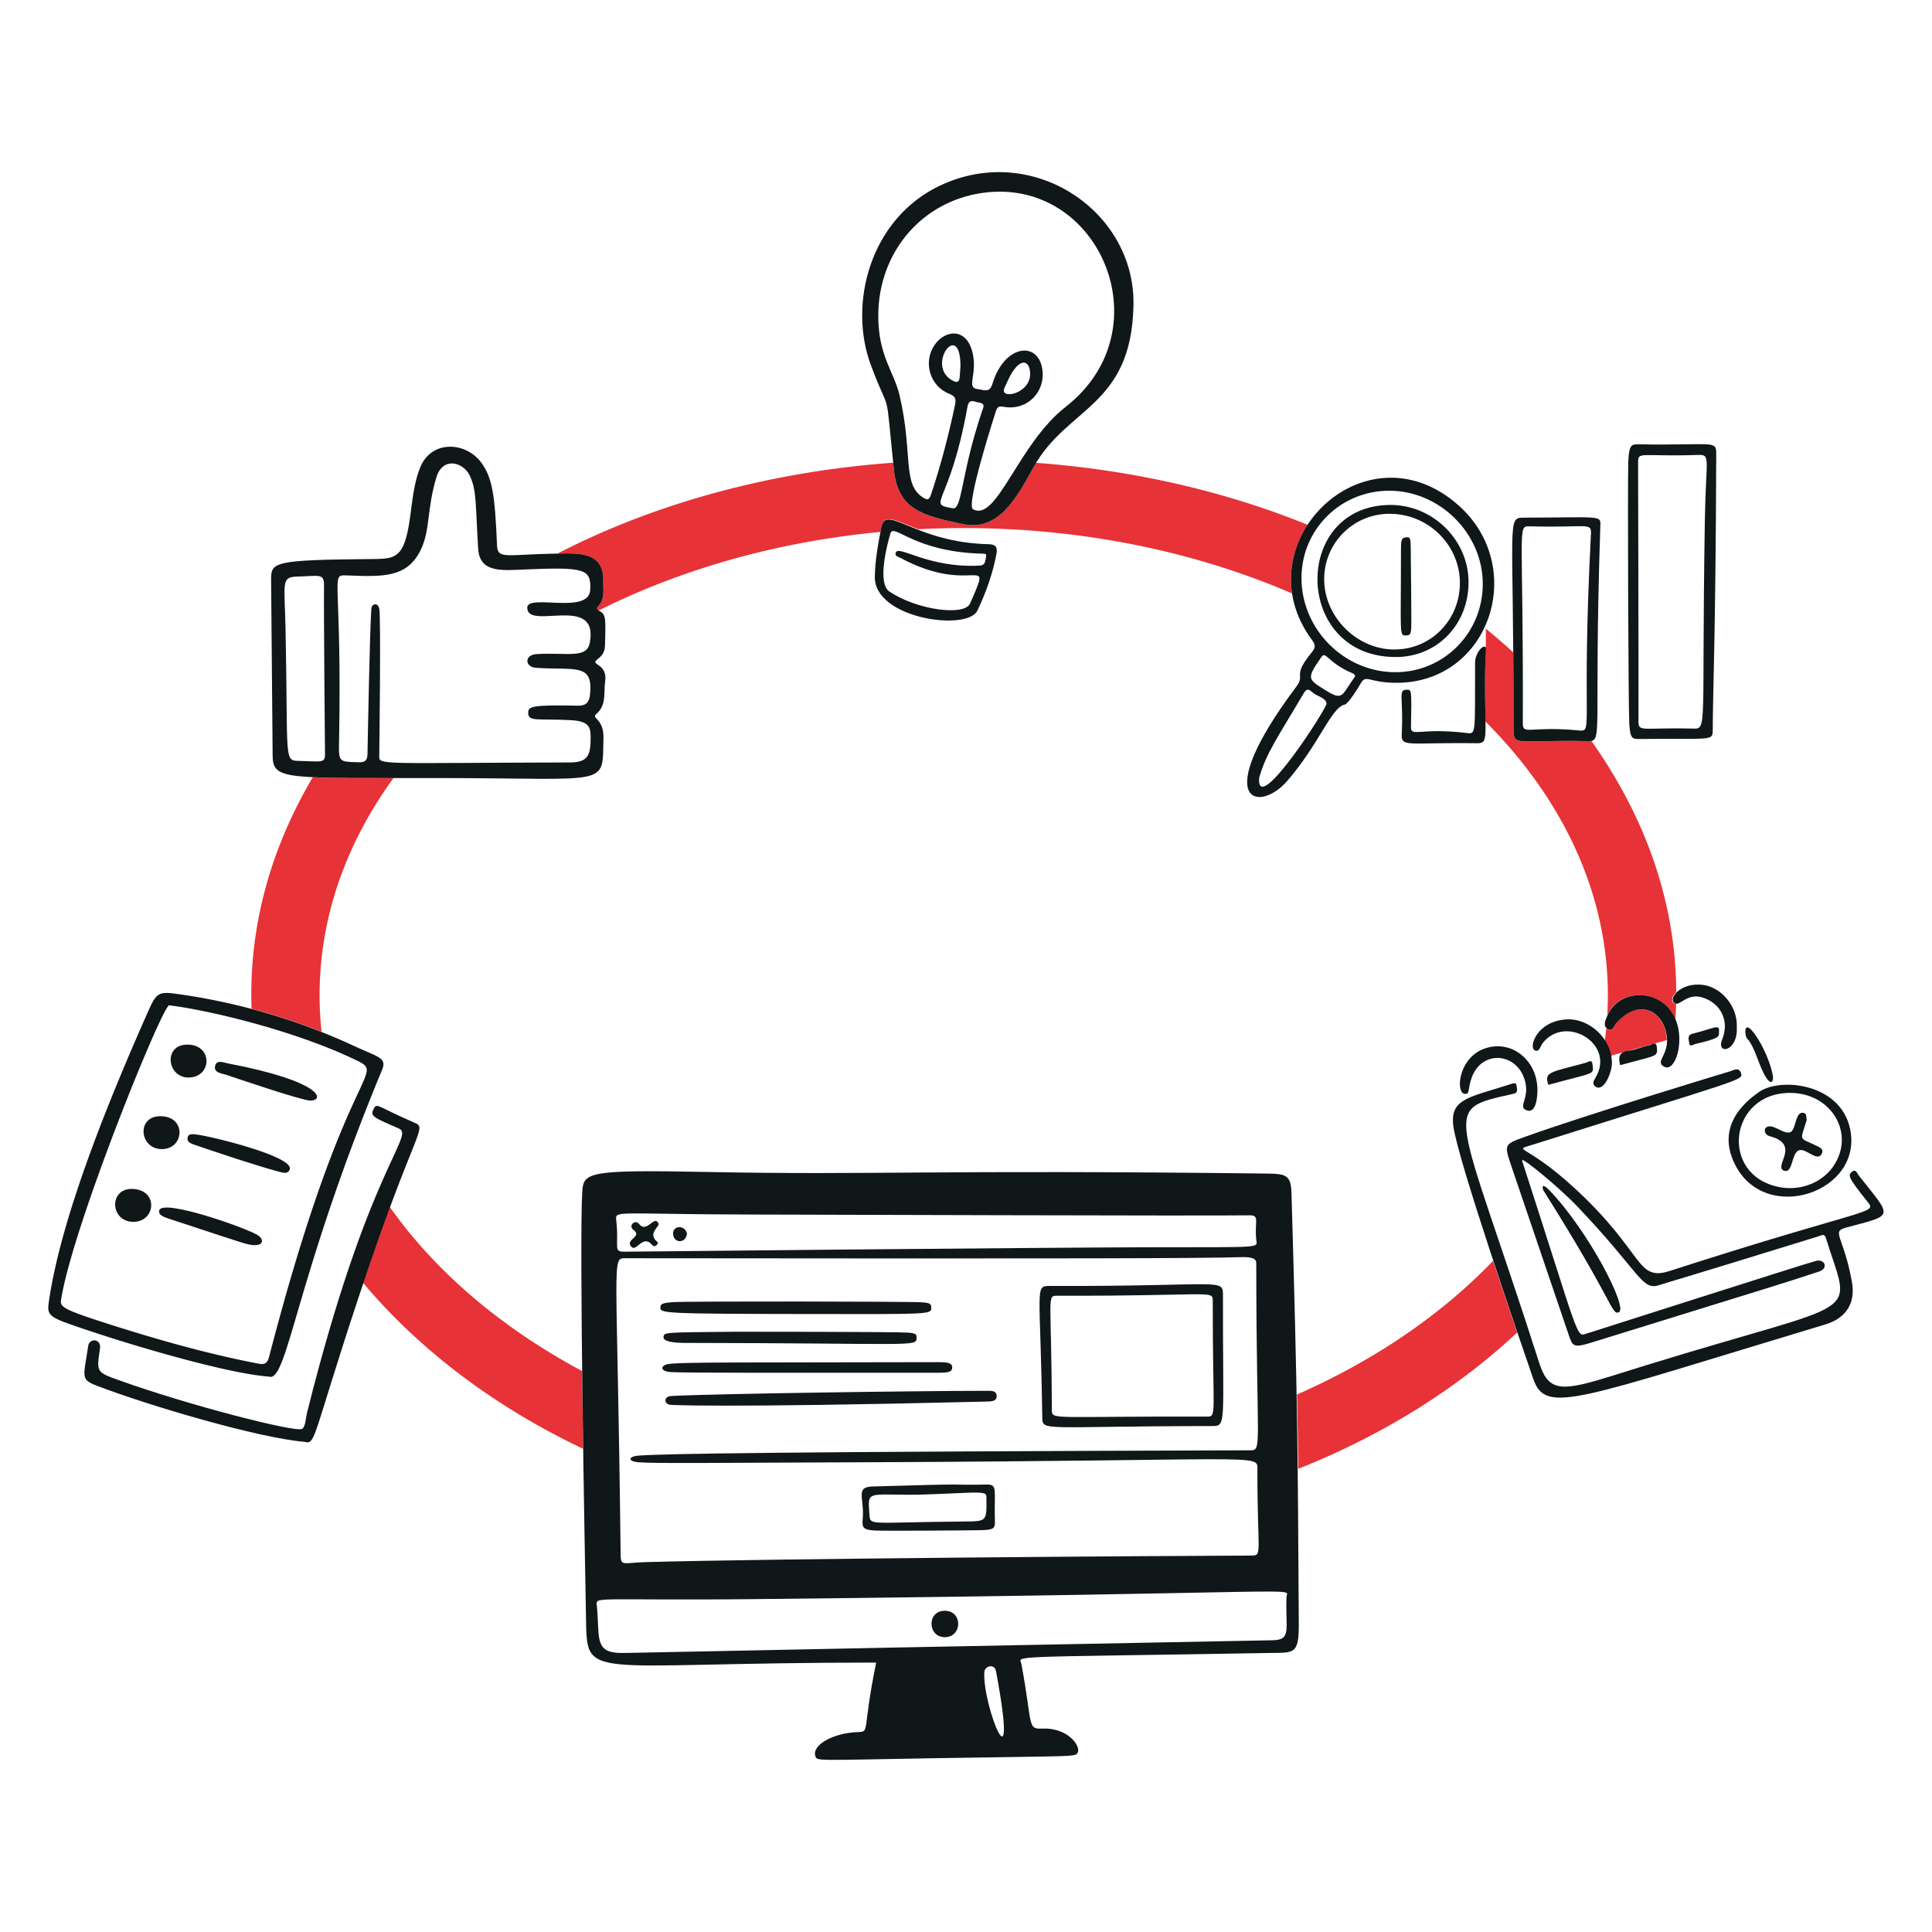 <svg xmlns="http://www.w3.org/2000/svg" fill="none" viewBox="0 0 400 400" height="400" width="400"><g id="workflow-4--work-workflow-job"><path id="Subtract" fill="#e73237" fill-rule="evenodd" d="M307.562 136.104c0.054 -2.136 0.1 -4 0.052 -5.948a123.836 123.836 0 0 1 5.694 4.92c0.04 4.602 0.066 9.964 0.06 16.21 -0.002 2.316 0.586 2.302 5.71 2.186a199.4 199.4 0 0 1 9.392 -0.034l0.022 0c0.39 0.008 0.718 0.016 0.994 -0.032a108.616 108.616 0 0 1 5.558 8.718c8.12 14.188 11.948 28.872 12.004 43.286 -0.776 0.734 -1.062 1.554 -0.688 2.058 0.204 0.274 0.42 0.37 0.662 0.354a82.454 82.454 0 0 1 -0.148 3.304c-2.626 -6.51 -11.562 -6.748 -14.106 -0.916 0.082 -1.386 0.124 -2.778 0.124 -4.176 0 -21.124 -9.404 -40.7 -25.34 -56.636l-0.026 -1.58c-0.02 -1.14 -0.044 -2.496 -0.056 -4.1 -0.022 -3.052 0.038 -5.47 0.092 -7.614Zm1.568 124.93a1624.444 1624.444 0 0 0 4.984 14.848c-12.238 11.458 -27.54 21.15 -45.316 28.218a1443.848 1443.848 0 0 0 -0.272 -15.38c16.06 -7.07 29.91 -16.528 40.604 -27.686Zm-188.616 22.824c-16.63 -8.894 -30.32 -20.518 -39.8 -33.952a555.346 555.346 0 0 0 -5.522 15.714c11.5 13.68 26.94 25.51 45.53 34.336a5385.52 5385.52 0 0 1 -0.208 -16.098Zm212.976 -65.272a9.21 9.21 0 0 0 -1.238 -3.056c0.122 -0.89 0.224 -1.784 0.312 -2.68 0.06 0.056 0.128 0.108 0.208 0.156 0.776 0.478 1.14 -0.124 1.496 -0.716 0.132 -0.218 0.264 -0.436 0.416 -0.598 5.276 -5.602 10.32 -1.554 10.4 3.666l-1.232 0.34 -0.704 0.192c-2.316 0.638 -2.83 0.778 -9.658 2.696Zm-62.754 -109.932c-2.676 4.086 -4.004 9.08 -3.238 14.21 -19.914 -8.594 -43.158 -13.534 -67.968 -13.534 -3.162 0 -6.3 0.08 -9.406 0.238a115.918 115.918 0 0 1 -2.056 -0.816c-3.42 -1.384 -5.116 -2.072 -5.592 0.338l-0.204 1.046C160.822 112.154 140.956 117.88 123.944 126.4c-0.272 -0.19 -0.512 -0.472 -0.2 -0.774 1.26 -1.232 1.216 -2.72 1.17 -4.204a20.106 20.106 0 0 1 -0.014 -1.096c0.14 -5.932 -4.696 -5.82 -9.238 -5.718l-0.248 0.006C136.278 103.85 160.336 97.58 184.92 95.8l0.146 1.418c0.864 8.368 5.938 9.518 14.184 11.276 7.376 1.574 11.034 -5.048 14.67 -11.632l0.112 -0.202c0.158 -0.286 0.318 -0.564 0.482 -0.838 19.528 1.444 38.712 5.72 56.22 12.834ZM81.464 161.092c-7.668 0.008 -13.002 0.008 -16.708 -0.172 -0.236 0.4 -0.47 0.8 -0.7 1.204 -8.772 15.316 -12.54 31.21 -11.966 46.722a128.36 128.36 0 0 1 14.484 4.774 70.858 70.858 0 0 1 -0.406 -7.586c0 -16.212 5.53 -31.506 15.296 -44.942Z" clip-rule="evenodd" stroke-width="1"></path><g id="idea"><path id="vector" fill="#101719" d="M234.674 63.148c-0.394 21.078 -13.764 21.068 -20.64 33.51 -3.674 6.65 -7.33 13.424 -14.782 11.834 -8.246 -1.76 -13.32 -2.908 -14.184 -11.276 -1.898 -18.366 -0.516 -10.28 -4.742 -21.556 -4.778 -12.752 -0.2 -30.404 14.344 -37.256 19.124 -9.008 40.368 5.26 40.004 24.744Zm-52.834 1.952c-0.08 8.526 3.224 11.756 4.382 16.656 2.858 12.076 0.5 18.476 4.862 21.238 0.952 0.604 1.314 0.478 1.674 -0.6 2.032 -6.094 3.656 -12.32 4.98 -18.606 0.27 -1.28 -0.04 -1.796 -1.236 -2.272 -4.022 -1.6 -5.432 -6.584 -2.988 -10.12 2.18 -3.156 6.698 -3.666 7.89 1.832 0.958 4.42 -1.434 7.088 1.036 7.332 1.196 0.118 2.428 0.916 3.028 -1.076 2.462 -8.172 9.422 -8.928 10.32 -3.108 0.732 4.74 -3.034 8.6 -7.77 7.89 -0.758 -0.114 -1.428 -0.356 -1.794 0.758 -0.352 1.078 -6.296 19.564 -4.782 20.4 4.98 2.75 9.252 -13.42 19.206 -21.2 20.934 -16.356 6.354 -48.836 -18.528 -44.066 -11.866 2.274 -20.164 12.472 -20.282 24.944l0.002 -0.002Zm15.34 40.124c2.072 0.518 1.624 -6.644 6.136 -20.082 0.24 -0.716 0.798 -1.604 -0.638 -1.794 -0.956 -0.126 -2.04 -1 -2.39 0.956 -3.668 20.426 -8.606 19.92 -3.108 20.918Zm1.674 -29.326c0.04 -10.002 -7.268 -0.282 -1.754 2.83 1.882 1.06 1.514 -0.48 1.754 -2.83Zm14.424 1.554c0.012 -2.312 -1.366 -3.356 -3.148 -1.156 -0.962 1.19 -1.516 2.63 -2.152 3.984 -1.198 2.55 5.28 1.354 5.3 -2.83Z" stroke-width="1"></path><path id="vector_2" fill="#101719" d="M181.122 119.37c0.072 -3.466 0.686 -6.852 1.354 -10.24 0.968 -4.9 6.974 3.214 22.274 3.546 1.434 0.032 1.804 0.64 1.554 1.992 -0.762 4.11 -2.168 8 -3.944 11.754 -2.052 4.334 -21.418 1.712 -21.238 -7.052Zm5.22 -3.904c-0.44 -0.236 -1.152 -0.356 -0.876 -1.076 0.608 -1.59 6.738 3.27 17.332 2.71 1.316 -0.07 1.156 -1.036 1.354 -1.832 0.16 -0.64 -0.24 -0.626 -0.718 -0.64 -14.276 -0.316 -18.412 -6.454 -19.086 -4.182 -0.802 2.708 -2.706 10.354 -0.2 12.034 5.746 3.852 15.55 5.104 16.696 2.47 4.862 -11.18 0.822 -1.254 -14.504 -9.484h0.002Z" stroke-width="1"></path></g><g id="stats"><path id="vector_3" fill="#101719" d="M289.262 141.366c-6.016 0.032 -6.408 -1.932 -7.61 0.24 -0.328 0.592 -2.47 4.104 -3.228 4.264 -2.83 0.596 -5.26 8.168 -11.954 15.858 -5.858 6.732 -16.152 4.482 1.952 -19.604 1.916 -2.548 -1.032 -1.99 3.188 -7.092 0.758 -0.916 0.804 -1.48 0.04 -2.51 -14.708 -19.8 10.896 -45.086 30.282 -27.932 14.438 12.776 6.574 36.674 -12.67 36.778v-0.002Zm-0.358 -2.192c10.042 0 18.09 -8.128 18.09 -18.288 0 -10.4 -8.846 -19.244 -19.286 -19.286 -10.16 -0.04 -18.25 8.008 -18.25 18.09 0 10.598 8.846 19.484 19.444 19.484h0.002Zm-28.21 21.876c-0.638 8.328 14.018 -14.384 13.946 -15.38 -0.09 -1.234 -2.032 -1.476 -2.988 -2.39 -0.876 -0.838 -1.276 -0.52 -1.794 0.358 -5.078 8.636 -7.73 12.272 -9.164 17.412Zm19.882 -21.038c-0.08 -0.398 -0.318 -0.518 -0.598 -0.638 -5.336 -2.278 -5.412 -4.778 -6.454 -3.268 -3.09 4.476 -2.79 4.504 0.996 6.854 3.664 2.274 3.228 0.916 6.056 -2.948Z" stroke-width="1"></path><path id="vector_4" fill="#101719" d="M337.126 95.508c0.152 -3.568 0.702 -3.534 2.262 -3.51 15.5 0.236 15.948 -0.916 15.938 1.952 -0.12 38.172 -0.718 49.648 -0.718 57.218 0 2.35 -0.358 1.656 -15.142 1.832 -1.42 0.016 -1.964 0.02 -2.14 -3.124 -0.202 -3.566 -0.36 -50.65 -0.202 -54.368h0.002Zm2.102 53.668c-0.01 2.55 0.518 1.394 11.276 1.674 3.068 0.08 1.75 0.08 2.47 -43.272 0.21 -12.63 1.274 -13.474 -1.354 -13.388 -12.274 0.406 -12.472 -0.876 -12.472 1.714 0 0.08 0.12 43.59 0.08 53.274v-0.002Z" stroke-width="1"></path><path id="vector_5" fill="#101719" d="M328.47 153.438c-13.906 -0.288 -15.104 1.156 -15.102 -2.152 0.04 -44.228 -1.514 -44.094 2.232 -44.108 15.74 -0.06 15.808 -0.518 15.738 1.554 -1.5 44.82 0.836 44.784 -2.868 44.706Zm-13.188 -3.786c-0.01 2.71 1.318 0.572 11.794 1.594 2.79 0.272 0.306 -1.508 2.312 -40.722 0.126 -2.47 -0.758 -1.216 -12.67 -1.554 -2.67 -0.076 -1.294 -0.04 -1.434 40.682h-0.002Z" stroke-width="1"></path><path id="vector_6" fill="#101719" d="M307.472 143.716c0.078 9.404 0.558 10.19 -1.754 10.16 -14.662 -0.186 -15.658 0.956 -15.5 -2.032 0.398 -7.49 -0.876 -9.044 1.076 -9.044 0.956 0 0.986 -0.08 0.836 7.69 -0.042 2.232 1.798 0.086 11.594 1.276 1.914 0.232 1.634 0.16 1.674 -14.584 0.004 -1.794 1.394 -3.506 1.992 -3.268 0.598 0.16 0 -0.04 0.08 9.8h0.002Z" stroke-width="1"></path><path id="vector_7" fill="#101719" d="M289.142 136.026c-21.318 0.2 -21.836 -31.2 -1.474 -31.478 8.846 -0.12 16.316 7.132 16.376 15.86 0.06 8.804 -6.376 15.54 -14.902 15.62Zm13.11 -15.18c0.08 -7.852 -6.376 -14.384 -14.384 -14.466a13.502 13.502 0 0 0 -13.706 13.348c-0.122 7.81 6.614 14.682 14.424 14.742 7.57 0.06 13.588 -5.976 13.666 -13.628v0.002Z" stroke-width="1"></path><path id="vector_8" fill="#101719" d="M292.18 129.976c-0.078 1.472 -0.34 1.568 -1.086 1.588 -1.438 0.04 -1.036 -0.01 -1.036 -17.89 0 -1.754 0.08 -2.43 1.156 -2.43 0.672 0 0.838 -0.028 0.864 2.174 0.018 1.456 0.176 15.202 0.102 16.56Z" stroke-width="1"></path></g><g id="calendar"><path id="vector_9" fill="#101719" d="M335.124 271.7c-1.468 0.534 -0.984 -2.07 -15.3 -24.824 -0.2 -0.318 -0.518 -0.638 -0.318 -1.394 8.726 8.288 17.74 25.446 15.62 26.218h-0.002Z" stroke-width="1"></path><path id="vector_10" fill="#101719" d="M315.36 241.018c11.544 35.644 10.958 35.782 12.95 35.144 0.04 0 45.222 -14.472 47.654 -15.102 1.872 -0.484 2.63 1.552 0.678 2.192 -9.328 3.058 -4.038 1.35 -47.376 14.782 -3.588 1.112 -3.706 0.598 -4.502 -1.714l-11.914 -35.064c-1.434 -4.304 -1.434 -4.342 2.79 -5.858 12.872 -4.618 42.196 -13.508 42.276 -13.508 0.876 -0.24 2.118 -1.118 2.55 0.318 0.444 1.472 0.358 1.076 -43.112 14.782 -4.422 1.394 -1.594 -0.4 8.606 8.966 14.624 13.426 12.712 19.45 19.764 17.174 41.886 -13.52 43.022 -11.706 40.842 -14.424 -4.046 -5.044 -3.942 -5.378 -3.188 -6.056 0.838 -0.754 1.114 0.28 1.394 0.638 7.084 9.004 7.61 8.13 -2.59 10.878 -3.108 0.838 -0.48 1.754 1.236 11.196 0.796 4.384 -1.154 7.538 -5.498 8.846 -52.052 15.666 -57.898 18.768 -60.486 11.236 -2.272 -6.614 -15.636 -45.262 -16.536 -52.316 -0.732 -5.736 3.33 -5.904 11.914 -8.686 0.48 -0.156 1.128 -0.44 1.196 0.438 0.048 0.636 0.396 1.344 -0.718 1.594 -15.252 3.41 -11.906 1.764 5.418 55.784 2.362 7.368 6.058 5.344 22.234 0.358 45.708 -14.09 42.34 -9.172 37.096 -26.298 -0.318 -1.036 -0.996 -0.518 -1.514 -0.358 -33.004 10.2 -28.734 8.752 -33.032 10.12 -3.59 1.144 -3.786 -2.43 -16.616 -15.978 -4.264 -4.502 -11.396 -10.2 -11.674 -9.922 -0.12 0.2 0.082 0.598 0.16 0.836l-0.002 0.002Z" stroke-width="1"></path><path id="vector_11" fill="#101719" d="M383.216 234.762c-1.294 -10.42 -14.394 -11.81 -18.898 -8.758 -5.618 3.806 -7.646 8.564 -5.726 13.66 5.3 14.146 26.218 7.97 24.624 -4.9v-0.002Zm-3.306 6.176c-2.192 3.706 -6.854 5.698 -11.356 4.862 -12.75 -2.312 -10.638 -19.804 2.352 -19.524 8.128 0.16 12.99 8.048 9.006 14.664l-0.002 -0.002Z" stroke-width="1"></path><path id="vector_12" fill="#101719" d="M361.7 215c1.76 1.826 2.456 5.98 4.1 8.298 1.164 1.638 1.324 0.05 1.288 -0.26 -0.312 -2.63 -2.242 -7.05 -4.14 -9.402 -2.04 -2.528 -1.722 0.874 -1.248 1.366v-0.002Z" stroke-width="1"></path><path id="vector_13" fill="#101719" d="M344.568 220.856c-2.306 -1.204 1.878 -2.712 0.16 -7.89 -1.27 -3.826 -5.49 -6.046 -10.002 -1.276 -0.562 0.594 -0.848 1.97 -1.912 1.314 -1.006 -0.62 -0.408 -1.836 -0.04 -2.71 2.484 -5.886 11.65 -5.808 14.264 1.076 1.698 4.468 -0.196 10.67 -2.47 9.484v0.002Z" stroke-width="1"></path><path id="vector_14" fill="#101719" d="M318.31 225.678c0.006 1.832 -0.396 4.816 -2.152 4.224 -2.268 -0.764 1.126 -2.754 -0.796 -7.172 -2.1 -4.826 -8.596 -5.136 -10.638 0.318 -0.912 2.432 -0.318 3.534 -1.474 3.426 -1.91 -0.178 -1.358 -7.502 4.184 -9.404 5.494 -1.884 10.858 2.39 10.878 8.606l-0.002 0.002Z" stroke-width="1"></path><path id="vector_15" fill="#101719" d="M333.73 220.18c-0.032 1.954 -1.676 5.902 -3.348 4.822 -0.798 -0.516 -0.488 -1.162 -0.08 -1.832 4.314 -7.08 -6.302 -13.296 -10.958 -7.132 -0.446 0.592 -0.676 1.952 -1.634 1.394 -1.234 -0.718 0.516 -6 6.574 -6.376 4.78 -0.296 9.526 4.064 9.444 9.124h0.002Z" stroke-width="1"></path><path id="vector_16" fill="#101719" d="M320.696 246.338c8.338 8.66 16.446 24.604 14.426 25.322 -1.472 0.522 -0.916 -2.112 -15.3 -24.824 -0.72 -1.01 -0.562 -1.99 0.874 -0.498Z" stroke-width="1"></path><path id="vector_17" fill="#101719" d="M359.588 212.688c0.24 5.18 -4.348 5.736 -3.028 2.51 1.548 -3.788 -0.24 -7.49 -4.104 -8.686 -3.468 -1.074 -4.908 2.396 -5.976 0.956 -0.884 -1.19 1.914 -4.152 6.176 -3.546 3.866 0.55 7.132 4.542 6.934 8.766h-0.002Z" stroke-width="1"></path><path id="vector_18" fill="#101719" d="M320.58 224.602c-0.956 -2.71 0.402 -2.576 7.81 -4.582 0.438 -0.118 1.192 -0.796 1.314 0.278 0.27 2.352 0.718 1.594 -9.124 4.304Z" stroke-width="1"></path><path id="vector_19" fill="#101719" d="M335.442 220.538c-0.438 -1.674 -0.238 -2.738 1.714 -2.988 1.476 -0.19 2.904 -0.862 4.382 -1.156 0.436 -0.086 1.334 -0.874 1.474 0.278 0.278 2.276 0.08 1.714 -7.57 3.864v0.002Z" stroke-width="1"></path><path id="vector_20" fill="#101719" d="M355.884 213.684c0.12 0.996 -0.066 1.334 -4.9 2.47 -0.358 0.084 -1.14 0.716 -1.236 -0.16 -0.068 -0.638 -0.56 -1.68 0.718 -1.992 4.496 -1.1 5.658 -2.152 5.418 -0.318Z" stroke-width="1"></path><path id="vector_21" fill="#101719" d="M374.052 231.894c-1.394 4.662 -1.746 3.45 2.39 5.498 0.638 0.316 1.118 0.758 0.718 1.514 -0.952 1.796 -3.436 -1.49 -4.862 -0.678 -1.444 0.822 -1.116 4.82 -2.948 4.144 -2.27 -0.838 3.634 -5.41 -2.948 -7.132 -1.552 -0.406 -1.402 -2.73 0.956 -1.832 1.072 0.408 2.31 1.31 3.228 1.036 1.352 -0.404 0.994 -4.498 2.868 -4.024 0.638 0.16 0.478 0.796 0.598 1.474Z" stroke-width="1"></path></g><g id="computer"><path id="vector_22" fill="#101719" d="M181.4 344.218c-61.8 0 -59.804 4.304 -60.086 -10.08 -0.236 -11.994 -1.41 -76.9 -0.758 -87.5 0.248 -4.024 1.514 -4.474 26.458 -3.984 33.63 0.662 45.502 -0.5 115.272 0.318 3.864 0.046 4.994 0.278 5.1 3.944 1.312 45.02 1.302 53.712 1.514 89.254 0.038 6.336 -0.956 5.974 -5.698 6.056 -56.462 0.972 -52.076 0.438 -51.72 2.35 2.318 12.39 1.154 13.456 4.224 13.308 5.418 -0.26 8.044 3.624 7.452 4.9 -0.482 1.034 0.04 0.734 -29.764 1.236 -24.584 0.412 -24.234 0.64 -24.584 -0.438 -0.736 -2.266 3.626 -4.814 8.886 -4.98 2.43 -0.076 0.796 -0.16 3.706 -14.384H181.4Zm-51.998 -83.714c-2.83 -0.004 -1.616 -0.04 -0.916 60.644 0.038 3.348 0 2.418 5.18 2.272 25.938 -0.738 105.67 -1.294 125.234 -1.354 2.63 -0.008 1.394 0.04 1.434 -18.05 0.006 -3.028 0.04 -1.596 -80.248 -1.276 -33.568 0.134 -44.366 0.27 -47.84 0.008 -2.362 -0.178 -2.182 -1.22 -0.03 -1.378 5.616 -0.412 29.296 -0.8 126.526 -1.1 2.71 -0.008 1.374 0.04 1.354 -38.77 0 -1.014 -1.076 -1.294 -3.38 -1.22 -7.802 0.25 -32.018 0.33 -127.312 0.224h-0.002Zm27.932 70.566c-35.302 0.366 -33.958 -0.716 -33.748 1.514 0.572 6.098 -0.476 9.188 4.064 9.602 1.674 0.154 0.362 -0.026 135.872 -2.59 3.944 -0.074 2.59 -2.35 2.83 -8.926 0.08 -2.192 7.89 -0.812 -109.016 0.398l-0.002 0.002Zm81.006 -72.838c23.31 -0.04 21.95 0.2 21.756 -1.554 -0.41 -3.704 0.798 -5.094 -1.354 -5.06 -8.964 0.142 -93.478 -0.148 -102.402 -0.16 -29.764 -0.04 -28.984 -1.034 -28.728 1.394 0.56 5.304 -0.718 6.336 1.634 6.296 0.12 -0.002 86.344 -0.878 109.096 -0.916h-0.002Zm-32.116 87.82c-0.318 -1.714 -2.354 -1.156 -2.43 0.16 -0.41 6.972 7.332 26.178 2.43 -0.16Z" stroke-width="1"></path><path id="vector_23" fill="#101719" d="M253.202 268.272c-0.06 27.134 0.836 26.972 -2.43 26.976 -35.064 0.04 -34.942 1.196 -34.984 -1.832 -0.376 -26.776 -1.634 -27.184 1.514 -27.174 35.98 0.12 35.908 -1.754 35.9 2.032v-0.002Zm-34.306 0c-2.232 -0.006 -1.196 -0.04 -1.116 23.668 0.008 2.112 -0.04 1.256 31.996 1.354 2.272 0.008 1.276 0.04 1.314 -23.986 0.004 -2.272 -0.278 -0.956 -32.196 -1.036h0.002Z" stroke-width="1"></path><path id="vector_24" fill="#101719" d="M139.006 290.864c-1.634 -0.04 -1.634 -1.744 -0.08 -1.832 8.212 -0.47 51.4 -1.076 65.108 -1.076 1.076 0 2.22 -0.118 2.312 0.956 0.108 1.276 -1.116 1.244 -2.43 1.276 -56.254 1.37 -65.546 0.638 -64.908 0.678l-0.002 -0.002Z" stroke-width="1"></path><path id="vector_25" fill="#101719" d="M191.002 269.636c1.762 0.13 1.76 0.43 1.794 1.066 0.076 1.434 0.08 1.392 -25.302 1.354 -30.642 -0.044 -30.816 -0.16 -30.76 -1.394 0.028 -0.606 0.16 -0.918 2.768 -1.076 3.222 -0.196 48.856 -0.146 51.502 0.048l-0.002 0.002Z" stroke-width="1"></path><path id="vector_26" fill="#101719" d="M188.018 275.908c1.776 0.134 1.766 0.438 1.75 1.09 -0.044 1.916 -0.256 1.096 -48.212 1.036 -0.912 0 -4.228 -0.084 -4.184 -1.156 0.046 -1.116 0.12 -0.996 14.822 -1.156 0 0 33.256 -0.008 35.824 0.184v0.002Z" stroke-width="1"></path><path id="vector_27" fill="#101719" d="M181.02 316.874c-2.346 -0.142 -2.558 -0.67 -2.41 -2.3 0.408 -4.462 -1.634 -6.704 2.032 -6.814 23.428 -0.7 13.866 -0.232 23.708 -0.398 2.272 -0.038 1.446 1.196 1.634 7.65 0.04 1.348 -0.188 1.72 -2.728 1.79 -1.966 0.054 -20.284 0.192 -22.236 0.074v-0.002Zm7.034 -7.4c-8.686 -0.062 -8.366 -0.638 -8.048 4.104 0.16 2.39 -0.08 1.598 19.644 1.434 4.702 -0.038 4.622 -0.04 4.582 -4.742 -0.008 -0.95 0.052 -1.206 -2.152 -1.25 -1.68 -0.034 -9.96 0.484 -14.024 0.454h-0.002Z" stroke-width="1"></path><path id="vector_28" fill="#101719" d="M138.854 284.072c-2.444 -0.178 -2.006 -1.472 -0.394 -1.678 3.19 -0.408 14.616 -0.274 55.732 -0.374 1.794 -0.004 2.986 0.08 2.948 1.116 -0.044 1.236 -1.276 1.076 -5.976 1.076 -24.106 0 -49.62 0.058 -52.31 -0.138v-0.002Z" stroke-width="1"></path><path id="vector_29" fill="#101719" d="M195.784 333.5c3.586 0.152 3.428 5.52 -0.24 5.458 -3.546 -0.058 -3.706 -5.626 0.24 -5.458Z" stroke-width="1"></path><path id="vector_30" fill="#101719" d="M136.376 253.41c-0.08 0.796 -2.348 2.07 -0.2 3.786 0.2 0.16 -0.516 1.314 -1.156 0.558 -2.026 -2.396 -3.274 1.798 -4.422 0.24 -1.082 -1.47 2.51 -1.912 0.518 -3.386 -1.076 -0.796 0.348 -2.264 1.196 -1.196 1.654 2.088 3.188 -2.152 4.064 0v-0.002Z" stroke-width="1"></path><path id="vector_31" fill="#101719" d="M142.232 255.362c-0.16 2.072 -2.684 2.15 -2.868 0.2 -0.174 -1.836 2.35 -2.072 2.868 -0.2Z" stroke-width="1"></path></g><g id="docs"><path id="vector_32" fill="#101719" d="M55.688 285.008c-9.484 -0.678 -32.318 -7.638 -41.838 -11.076 -4.066 -1.47 -4.066 -2.152 -3.706 -4.622 2.614 -17.892 12.854 -42.544 20.162 -59.09 2.198 -4.978 2.232 -5.06 7.57 -4.264a129.18 129.18 0 0 1 35.342 10.56c5.258 2.432 6.934 2.47 5.858 5.06 -17.92 43.116 -19.564 64.788 -23.39 63.434l0.002 -0.002Zm-20.64 -76.862c-1.236 -0.438 -19.772 45.096 -22.354 60.644 -0.284 1.712 -0.522 2.046 9.802 5.34 10.156 3.24 20.374 6.146 30.84 8.168 1.396 0.27 1.998 0.08 2.39 -1.434 15.982 -61.548 24.696 -58.156 17.85 -61.442 -13.206 -6.34 -31.318 -10.44 -38.53 -11.276h0.002Z" stroke-width="1"></path><path id="vector_33" fill="#101719" d="M63.1 298.516c-9.562 -0.758 -32.6 -7.596 -42.994 -11.594 -3.508 -1.35 -2.828 -1.714 -1.832 -8.328 0.24 -1.594 2.756 -1.474 2.43 0.638 -0.742 4.824 -0.754 4.852 3.826 6.494 14.912 5.35 36.582 10.844 37.972 10.12 0.758 -0.394 0.778 -2.196 1.076 -3.386 12.616 -50.564 22.394 -57.34 19.006 -58.812 -5.418 -2.354 -5.976 -2.55 -5.22 -4.064 0.678 -1.354 0.718 -0.482 8.208 2.75 3.228 1.392 0.586 0.196 -11.516 36.818 -9.334 28.248 -8.686 30.044 -10.958 29.366l0.002 -0.002Z" stroke-width="1"></path><path id="vector_34" fill="#101719" d="M40.348 234.842c3.108 0.318 20.542 4.59 19.644 7.252 -0.35 1.038 -1.394 0.714 -2.152 0.518 -4.736 -1.22 -17.216 -5.452 -17.85 -5.698 -0.6 -0.232 -1.29 -0.52 -1.156 -1.354 0.142 -0.88 0.916 -0.718 1.514 -0.718Z" stroke-width="1"></path><path id="vector_35" fill="#101719" d="M64.176 227.87c-2.232 -0.2 -15.578 -4.748 -17.332 -5.34 -0.956 -0.322 -2.634 -0.4 -2.312 -1.832 0.314 -1.396 1.834 -0.684 2.71 -0.518 19.476 3.706 20.162 7.69 16.934 7.69Z" stroke-width="1"></path><path id="vector_36" fill="#101719" d="M52.54 257.794c-1.594 -0.16 -0.738 0.066 -17.532 -5.458 -1.078 -0.354 -2.31 -0.796 -2.032 -1.754 0.718 -2.47 18.322 3.754 20.44 5.18 1.192 0.802 1.236 2.112 -0.876 2.032Z" stroke-width="1"></path><path id="vector_37" fill="#101719" d="M27.518 246.158c5.42 0.268 4.662 6.912 0 6.814 -4.782 -0.102 -5.02 -7.062 0 -6.814Z" stroke-width="1"></path><path id="vector_38" fill="#101719" d="M33.216 231.096c5.538 0.02 4.942 6.956 0.16 6.814 -4.542 -0.136 -5.14 -6.832 -0.16 -6.814Z" stroke-width="1"></path><path id="vector_39" fill="#101719" d="M38.874 216.274c5.26 0.08 5.02 6.752 0.2 6.814 -4.542 0.058 -5.34 -6.892 -0.2 -6.814Z" stroke-width="1"></path></g><g id="approve"><path id="vector_40" fill="#101719" d="M91.908 161.088c-32.832 -0.058 -35.442 0.6 -35.462 -4.7l-0.318 -36.5c0.02 -3.506 0.558 -3.974 20.84 -4.144 3.666 -0.03 5.706 -0.038 6.934 -3.826 1.444 -4.46 1.108 -10.364 3.148 -15.26 2.342 -5.62 9.518 -5.256 12.71 -0.718 2.188 3.11 2.71 6.574 3.148 17.054 0.12 2.868 2.152 1.794 11.834 1.634 4.782 -0.08 10.31 -0.638 10.16 5.7 -0.042 1.83 0.418 3.762 -1.156 5.3 -0.404 0.392 0.122 0.752 0.438 0.914 1.284 0.662 1.226 1.594 1.076 7.132 -0.084 3.108 -3.274 2.84 -1.434 3.984 1.23 0.764 1.678 1.952 1.474 3.308 -0.352 2.352 0.354 4.976 -1.832 6.854 -1.158 0.994 1.592 0.836 1.474 5.06 -0.282 10.08 1.714 8.27 -33.032 8.208h-0.002Zm25.98 -3.228c3.346 -0.008 4.298 -1.036 4.382 -4.264 0.076 -2.868 0.08 -4.28 -4.184 -4.5 -6.732 -0.35 -8.746 0.396 -8.726 -1.516 0.014 -1.274 0.518 -1.69 10.32 -1.474 1.674 0.036 2.304 -0.758 2.47 -2.232 0.762 -6.738 -3.146 -5.036 -11.236 -5.618 -2.27 -0.164 -2.39 -2.668 0.16 -2.83 6.296 -0.396 10.396 1.036 11.038 -2.35 1.94 -10.24 -12.898 -2.43 -12.95 -7.252 -0.032 -2.988 12.728 1.516 13.03 -3.666 0.254 -4.38 -1.116 -4.774 -13.348 -4.264 -4.86 0.202 -9.512 0.796 -9.842 -4.264 -0.578 -8.846 -0.24 -12.152 -1.794 -15.26 -1.354 -2.71 -5.544 -3.866 -6.854 0.44 -1.962 6.45 -1.276 10.716 -3.108 14.74 -2.83 6.216 -8.048 5.854 -15.62 5.58 -3.308 -0.12 -0.784 0.32 -1.434 34.744 -0.074 3.904 0.04 3.83 3.944 3.944 1.434 0.042 1.926 -0.278 1.952 -1.794 0.074 -4.064 0.482 -25.978 0.796 -30.004 0.08 -1.036 1.346 -1.352 1.634 -0.04 0.386 1.756 0 30.482 0 30.522 -0.04 1.954 -0.12 1.454 39.368 1.354l0.002 0.004ZM67.086 121.322c0.04 -2.71 -0.956 -2.064 -5.498 -1.952 -3.466 0.086 -2.668 1.196 -2.47 10.88 0.562 27.532 -0.438 27.21 2.908 27.292 4.662 0.116 5.28 0.48 5.26 -1.434 0 -0.08 -0.278 -29.606 -0.2 -34.784Z" stroke-width="1"></path></g></g></svg>